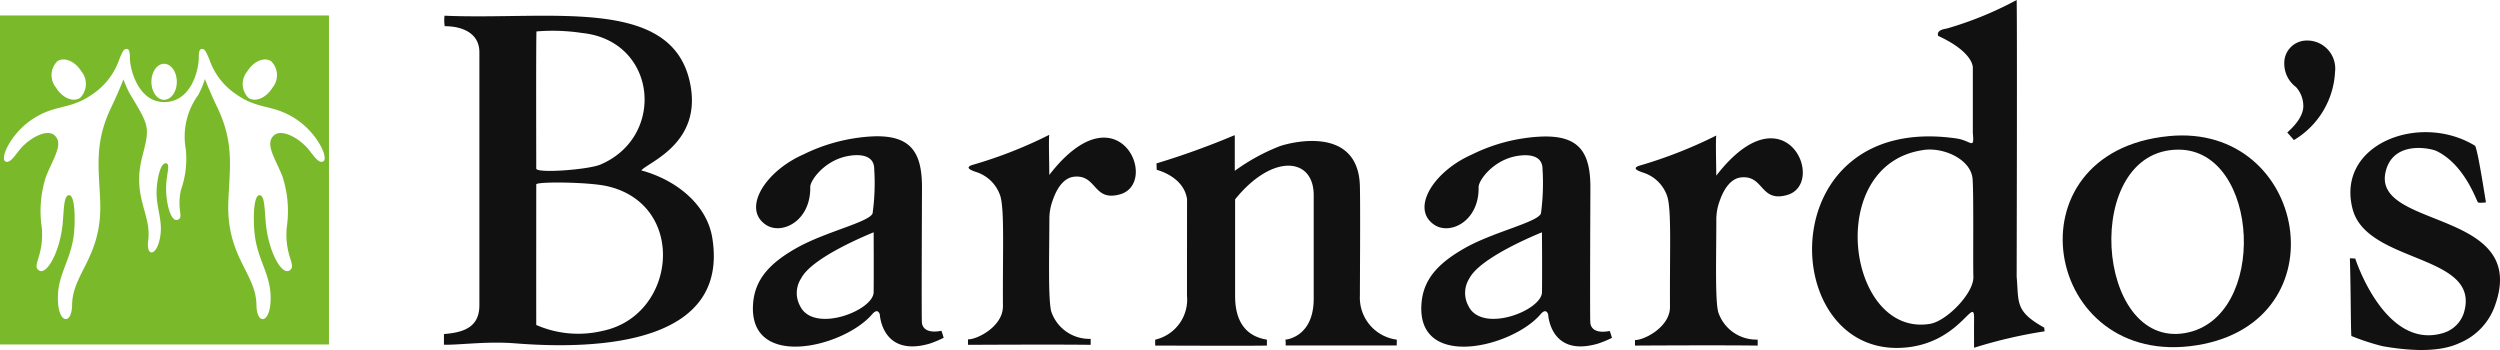 <svg xmlns="http://www.w3.org/2000/svg" xmlns:xlink="http://www.w3.org/1999/xlink" width="214.226" height="30" viewBox="0 0 214.226 30">
  <defs>
    <clipPath id="clip-path">
      <rect id="Rectangle_193" data-name="Rectangle 193" width="214.226" height="30" fill="#111"/>
    </clipPath>
  </defs>
  <g id="Group_289" data-name="Group 289" transform="translate(0 0)">
    <g id="Group_205" data-name="Group 205" transform="translate(0 0)" clip-path="url(#clip-path)">
      <path id="Path_105" data-name="Path 105" d="M14.06,8.795c.6,0,1.091-.688,1.091-1.541s-.486-1.543-1.091-1.543-1.086.693-1.086,1.543.485,1.541,1.086,1.541m11.2,1.585h0c-1.9-1.206-3.126-.729-4.993-2.038A5.854,5.854,0,0,1,17.95,5.359c-.291-.7-.413-.922-.619-.922-.139,0-.3.024-.3.715v.019c0,.018,0,.038,0,.063,0,.862-.574,3.756-2.965,3.756-2.2,0-2.936-2.772-2.936-3.807V5.156c0-.694-.164-.719-.3-.719-.215,0-.338.218-.62.922A5.879,5.879,0,0,1,7.889,8.341C6.024,9.651,4.8,9.174,2.9,10.38,1,11.565-.034,13.783.456,14.071c.349.2.762-.394,1.173-.926.819-1.054,2.381-1.9,3.044-1.305.784.716-.044,1.855-.71,3.478a9.472,9.472,0,0,0-.386,4.4c.224,2.475-.89,3.271-.236,3.7s1.783-1.557,2.025-3.976c.124-1.243.08-2.472.555-2.472.547,0,.547,2.391.381,3.576-.334,2.288-1.532,3.432-1.317,5.772.151,1.65,1.169,1.717,1.194.05.028-2.725,2.6-4.121,2.407-8.885-.115-2.855-.525-5,.962-8.075.265-.555.692-1.489,1.029-2.364a10.021,10.021,0,0,0,.543,1.226c1.717,2.841,1.725,2.851,1.065,5.421-.891,3.47.822,4.9.511,7.173-.18,1.322.618,1.369.958.014.405-1.627-.265-2.6-.235-4.25.02-.855.294-2.5.828-2.39.335.066.064.821,0,1.746-.1,1.4.344,3.281.952,3.1s-.087-.852.314-2.588a7.952,7.952,0,0,0,.407-3.471,6.06,6.06,0,0,1,1.068-4.645,6.946,6.946,0,0,0,.568-1.37c.345.888.78,1.834,1.048,2.4,1.486,3.073,1.08,5.22.963,8.075-.193,4.764,2.372,6.159,2.408,8.885.02,1.667,1.041,1.6,1.192-.05.213-2.34-.983-3.485-1.314-5.772-.173-1.185-.173-3.576.376-3.576.477,0,.429,1.229.555,2.472.249,2.419,1.357,4.4,2.024,3.976s-.46-1.223-.234-3.7a9.6,9.6,0,0,0-.385-4.4c-.668-1.623-1.5-2.762-.712-3.478.664-.6,2.226.251,3.045,1.305.412.532.822,1.13,1.18.926.491-.288-.547-2.506-2.446-3.691M21.3,8.64h0c.6.383,1.516-.014,2.053-.886a1.684,1.684,0,0,0-.125-2.271c-.6-.38-1.515.017-2.045.889A1.676,1.676,0,0,0,21.3,8.64m-14.446,0h0a1.682,1.682,0,0,0,.125-2.268C6.447,5.5,5.522,5.1,4.925,5.483A1.679,1.679,0,0,0,4.8,7.754c.532.872,1.451,1.269,2.049.886m21.34-7.068h0v28.19H0V1.572Z" transform="translate(0 -0.244)" fill="#7ab929"/>
      <path id="Path_106" data-name="Path 106" d="M238.489,30.881c-.059-.579-.04-3.568-.129-6.662.129-.005.459.018.459.018s2.516,7.825,7.468,6.4a2.659,2.659,0,0,0,1.825-1.7c1.611-5.127-8.287-4.209-9.519-8.941-1.453-5.57,5.775-8.322,10.5-5.419.269.528.91,4.834.928,4.841s-.618.082-.685,0c-.09,0-1.085-3.2-3.548-4.394-.514-.245-3.666-.928-4.347,1.7-1.312,5.008,12.2,3.228,9.4,11.4a5.419,5.419,0,0,1-3.127,3.369c-1.858.863-4.575.6-6.556.252a20.011,20.011,0,0,1-2.666-.871" transform="translate(-36.997 -2.081)" fill="#111"/>
      <path id="Path_107" data-name="Path 107" d="M218.351,13.793c11.815-1.129,14.9,15.9,2.394,17.921-13.2,2.132-16.427-16.579-2.394-17.921m.8,1.163h0c-8.311,0-7.179,17.068.57,15.717,7.145-1.249,6.435-15.717-.57-15.717" transform="translate(-32.475 -2.133)" fill="#111"/>
      <path id="Path_108" data-name="Path 108" d="M105.152,13.672c-.063.44.01,2.711,0,3.443,5.911-7.653,9.544.7,6.049,1.664-2.3.636-1.957-1.707-3.909-1.516-.69.07-1.375.636-1.864,2.079a4.531,4.531,0,0,0-.266,1.51c-.01,3.15-.114,6.864.156,7.946a3.434,3.434,0,0,0,3.383,2.359v.514c-2.618-.035-7.362-.015-10.514,0V31.2c.777.024,3-1.1,2.995-2.835-.025-4.842.133-8.147-.213-9.413a3.21,3.21,0,0,0-1.928-2.038c-.216-.084-1.359-.38-.459-.663a38.135,38.135,0,0,0,6.569-2.576" transform="translate(-15.24 -2.122)" fill="#111"/>
      <path id="Path_109" data-name="Path 109" d="M61.94,14.848c3.04.827,5.6,2.944,6.076,5.727,1.51,9.021-9.412,9.692-16.909,9.092-2.365-.188-4.618.14-6.076.123v-.916c1.614-.136,3.037-.53,3.037-2.472V4.726c0-1.637-1.454-2.234-2.97-2.234a3.181,3.181,0,0,1-.017-.9c8.948.39,19.306-1.688,20.994,5.571,1.243,5.33-3.542,6.966-4.134,7.689m-9,13.243h0a8.983,8.983,0,0,0,5.627.518c6.418-1.276,7.352-10.853.436-12.415-1.61-.362-6.063-.4-6.063-.15,0,0-.008,10.746,0,12.047m.023-25.155h0c-.052,0-.023,11.752-.023,11.752,0,.427,4.441.1,5.493-.34,5.655-2.4,4.858-10.607-1.555-11.277a16.862,16.862,0,0,0-3.915-.135" transform="translate(-6.989 -0.247)" fill="#111"/>
      <path id="Path_110" data-name="Path 110" d="M92.524,30.492a6.211,6.211,0,0,1,.192.6,9.28,9.28,0,0,1-1.2.5c-4.13,1.195-4.275-2.541-4.275-2.541-.038-.022-.16-.542-.655.026-2.468,2.876-10.746,4.836-10.188-1.038.2-2.1,1.586-3.438,3.708-4.639,2.449-1.388,6.212-2.211,6.52-2.965a18.742,18.742,0,0,0,.14-3.8c0-1.463-1.772-1.224-2.373-1.093-1.965.42-3.121,2.1-3.108,2.627.052,2.94-2.457,4.146-3.81,3.234-2.044-1.375-.076-4.573,3.238-6.03A15.149,15.149,0,0,1,86.49,13.84c3.4-.186,4.37,1.325,4.37,4.36,0,0-.051,11.509-.007,11.528,0,0-.074,1.1,1.67.764m-5.809-8.44h0c-.585.246-5.292,2.163-6.209,3.947a2.3,2.3,0,0,0-.088,2.374c1.15,2.369,6.276.4,6.3-1.186.019-1.636,0-5.121,0-5.135" transform="translate(-11.854 -2.146)" fill="#111"/>
      <path id="Path_111" data-name="Path 111" d="M160.311,30.5a5.8,5.8,0,0,1,.193.6,9.32,9.32,0,0,1-1.2.493c-4.125,1.2-4.268-2.539-4.268-2.539-.038-.024-.166-.542-.653.028-2.474,2.876-10.748,4.832-10.189-1.036.194-2.105,1.587-3.438,3.712-4.646,2.439-1.38,6.209-2.2,6.515-2.959a19.293,19.293,0,0,0,.135-3.8c0-1.465-1.768-1.222-2.377-1.091-1.954.422-3.116,2.1-3.1,2.629.057,2.934-2.45,4.141-3.8,3.228-2.049-1.366-.084-4.569,3.236-6.023a14.931,14.931,0,0,1,5.77-1.526c3.41-.186,4.373,1.324,4.373,4.356,0,0-.052,11.51-.006,11.532,0,0-.074,1.1,1.669.761M154.5,22.055h0c-.58.243-5.286,2.167-6.21,3.943a2.32,2.32,0,0,0-.08,2.374c1.15,2.37,6.268.4,6.3-1.185.021-1.636,0-5.119-.006-5.132" transform="translate(-22.376 -2.147)" fill="#111"/>
      <path id="Path_112" data-name="Path 112" d="M201.338,0c.053,1.876,0,23.717,0,23.717.2,2.2-.177,2.949,2.365,4.358l.028.316A40.68,40.68,0,0,0,197.69,29.8c-.01-1.211,0-2.57,0-2.57,0-1.935-1.283,2.349-6.26,2.576-10.643.487-11.09-20.215,4.742-17.943,1.272.182,1.551,1.026,1.411-.459V5.826s.14-1.314-2.972-2.751c-.146-.5.482-.579.757-.634A30.276,30.276,0,0,0,201.338,0m-7.964,12.852h0c-8.6,1.189-6.57,16.064.537,14.9,1.418-.231,3.755-2.614,3.718-4.019-.041-1.488.037-7.12-.07-8.418-.15-1.665-2.467-2.707-4.185-2.466" transform="translate(-28.53 0)" fill="#111"/>
      <path id="Path_113" data-name="Path 113" d="M123.935,13.738l.061-.019v3.05a17.036,17.036,0,0,1,3.8-2.091c.875-.329,6.787-1.889,6.921,3.407.046,1.818,0,8.375,0,9.375a3.624,3.624,0,0,0,3.163,3.774s0,.241-.011.5h-9.516a2.039,2.039,0,0,0-.019-.5s2.425-.17,2.425-3.514V18.854c0-3.25-3.537-3.606-6.735.358V27.46c0,1.075.168,3.369,2.724,3.774v.509c-1.759.032-8.228,0-9.569,0a5.015,5.015,0,0,1,0-.509,3.524,3.524,0,0,0,2.722-3.768c0-3.268.005-8.287.005-8.287-.311-1.971-2.619-2.494-2.606-2.5s-.01-.39-.013-.547a66.849,66.849,0,0,0,6.648-2.4" transform="translate(-18.187 -2.13)" fill="#111"/>
      <path id="Path_114" data-name="Path 114" d="M172.809,13.743c-.064.44,0,2.713,0,3.442,5.912-7.653,9.542.706,6.049,1.665-2.3.637-1.952-1.71-3.91-1.516-.685.068-1.376.635-1.87,2.082a4.567,4.567,0,0,0-.264,1.51c0,3.143-.114,6.866.161,7.943a3.432,3.432,0,0,0,3.382,2.362v.516c-2.62-.035-7.365-.019-10.514,0v-.476c.775.019,3.007-1.107,3-2.842-.027-4.838.135-8.141-.216-9.413a3.189,3.189,0,0,0-1.92-2.035c-.222-.089-1.363-.378-.466-.657a38.925,38.925,0,0,0,6.576-2.582" transform="translate(-25.741 -2.133)" fill="#111"/>
      <path id="Path_115" data-name="Path 115" d="M231.962,11.991c.251-.232,1.448-1.26,1.373-2.364a2.425,2.425,0,0,0-.629-1.532,2.494,2.494,0,0,1-1-1.989A1.919,1.919,0,0,1,233.5,4.118a2.4,2.4,0,0,1,2.557,2.668,7.223,7.223,0,0,1-3.525,5.856Z" transform="translate(-35.965 -0.639)" fill="#111"/>
    </g>
  </g>
</svg>
